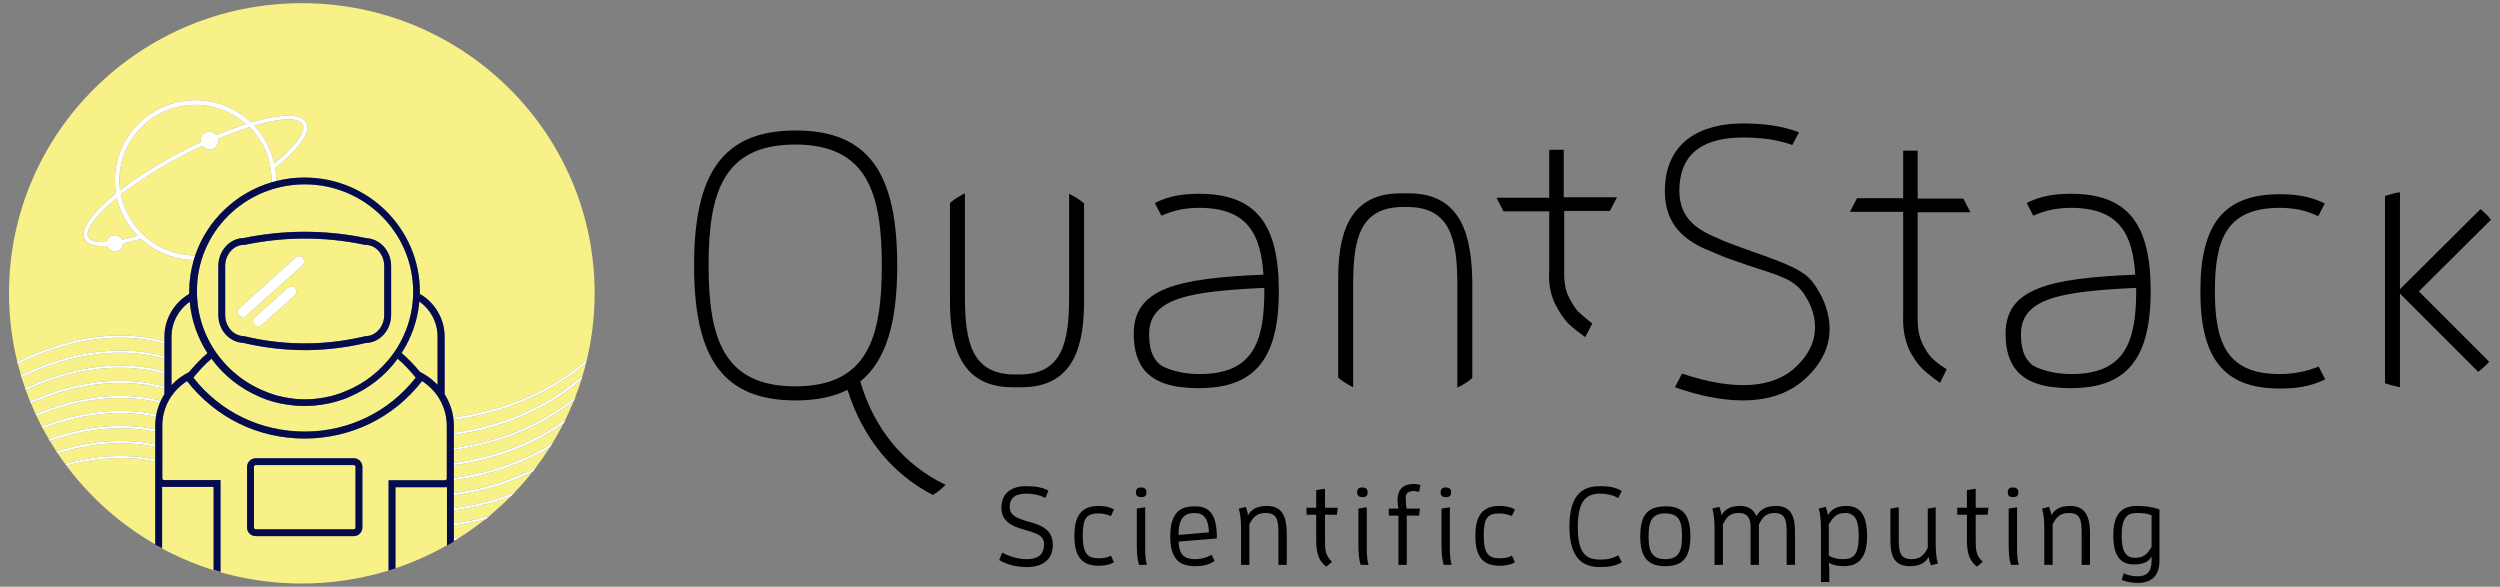 <?xml version="1.0" encoding="UTF-8"?>
<svg id="Partner-logos-website" xmlns="http://www.w3.org/2000/svg" width="392" height="92" viewBox="0 0 392 92">
  <rect x="0" y="0" width="392" height="92" fill="#808080" stroke="none"/>
  <g id="Quantstack">
    <path id="color4" d="M73.231,77.325c3.974-.726,7.359-1.924,10.268-3.345-.891,1.127-1.835,2.211-2.827,3.248-2.257.891-4.765,1.644-7.526,2.146-.666.12-1.327.22-1.984.307v-2.036c.684-.091,1.374-.197,2.069-.321ZM21.252,57.424c1.736.147,3.204.435,4.535.831v-1.993c-1.338-.41-2.814-.709-4.563-.859-5.666-.477-11.643.785-17.847,3.757.176.576.363,1.148.562,1.715,6.007-2.75,11.816-3.928,17.313-3.451ZM71.162,82.39v1.965c.339-.047.679-.097,1.02-.152-.102.063-.205.133-.31.202,1.448-.909,2.84-1.897,4.173-2.956-.903.239-1.831.431-2.814.62-.695.124-1.385.23-2.069.321ZM21.252,59.81c1.736.147,3.204.435,4.535.831v-2.021c-1.338-.41-2.814-.709-4.563-.859-5.47-.477-11.223.674-17.175,3.424.209.584.43,1.163.662,1.736,5.721-2.523,11.273-3.56,16.541-3.111ZM21.252,62.168c1.494.126,2.79.357,3.971.671.167-.354.353-.701.563-1.036v-.797c-1.338-.41-2.814-.709-4.563-.859-5.215-.449-10.713.589-16.382,3.088-.003-.005-.005-.009-.007-.014.242.583.494,1.16.759,1.73-.005-.011-.009-.021-.015-.032,5.413-2.246,10.657-3.172,15.673-2.751ZM71.162,72.93v2.012c.657-.089,1.318-.19,1.984-.312,5.547-1.037,10.02-2.97,13.476-5.128.605-.989,1.172-2.003,1.701-3.039-3.68,2.544-8.654,4.972-15.092,6.146-.695.124-1.385.23-2.069.321ZM21.252,64.526c1.2.101,2.271.271,3.259.495.123-.639.314-1.26.569-1.859-1.15-.306-2.409-.533-3.857-.657-4.931-.421-10.144.505-15.5,2.722.264.558.538,1.11.823,1.656,5.072-1.964,10.002-2.749,14.705-2.356ZM21.252,66.883c1.132.096,2.148.253,3.089.459v-.599c0-.467.038-.928.108-1.382-.978-.226-2.039-.397-3.225-.499-4.62-.393-9.494.393-14.511,2.33-.005-.009-.009-.016-.014-.025.301.566.614,1.124.938,1.675,4.699-1.68,9.256-2.324,13.615-1.959ZM71.162,75.288v2.015c.666-.089,1.337-.192,2.012-.315,4.225-.781,7.805-2.09,10.799-3.621.791-1.037,1.538-2.109,2.239-3.212-3.397,2.015-7.695,3.832-12.981,4.812-.695.124-1.385.23-2.069.321ZM31.454,22.294c-.015-.073-.028-.149-.028-.237,0-.786.652-1.403,1.417-1.403.457,0,.838.21,1.098.534,1.59-.671,3.151-1.257,4.622-1.732-2.112-1.874-4.897-3.012-7.93-3.012-6.547,0-11.904,5.277-11.904,11.789,0,.552.029,1.1.102,1.606,2.552-1.968,5.8-4.04,9.417-5.95,1.056-.558,2.13-1.092,3.205-1.594ZM47.448,19.507c-.663-1.224-3.693-.946-7.574.206,1.538,1.637,2.652,3.685,3.14,5.946,3.314-2.709,5.011-5.053,4.434-6.152ZM21.223,52.709c1.748.148,3.225.439,4.563.839v-.755c0-2.751,1.474-5.305,3.883-6.709v-.337c0-1.727.253-3.395.714-4.976-3.212-.075-6.1-1.32-8.289-3.32-.832.253-1.803.522-2.803.734-.024.68-.578,1.218-1.271,1.218-.582,0-1.037-.344-1.21-.846-.25.018-.495.028-.732.028-1.3,0-2.354-.287-2.781-1.085-.222-.411-.247-.912-.071-1.49.451-1.488,2.261-3.502,4.969-5.673-.1-.678-.174-1.377-.174-2.078,0-6.933,5.668-12.547,12.64-12.547,3.372,0,6.441,1.332,8.726,3.485,4.34-1.307,7.759-1.551,8.609.016,1.04,1.976-2.55,5.29-4.821,7.116.1.634.155,1.269.155,1.93,0,.041-.003.082-.003.123,1.416-.354,2.898-.544,4.424-.544,9.976,0,18.082,8.028,18.082,17.908v.337c.567.337,1.105.73,1.587,1.207,1.474,1.488,2.296,3.424,2.296,5.502v9.01c.707,1.124,1.17,2.377,1.354,3.673.696-.093,1.397-.202,2.103-.333v-0c10.061-1.824,16.211-6.344,18.819-8.729-.057.197-.085.393-.142.589-2.863,2.47-8.956,6.709-18.649,8.505-.703.125-1.401.233-2.093.325.031.302.052.605.052.91v1.098c.657-.089,1.318-.19,1.984-.312,8.503-1.572,14.454-5.333,18.195-8.617-.025.099-.05.19-.075.28,1.282-4.184,1.973-8.622,1.973-13.22C93.24,20.858,72.684.5,47.326.5,21.969.5,1.413,20.858,1.413,45.972c0,3.71.452,7.315,1.298,10.768,6.425-3.164,12.653-4.536,18.512-4.031ZM21.252,55.066c1.736.147,3.204.435,4.535.831v-1.984c-1.345-.414-2.83-.716-4.591-.867-5.832-.477-12.003.868-18.401,4.032.161.634.336,1.263.523,1.887l-.034-.136c6.235-2.975,12.272-4.238,17.969-3.761ZM39.144,19.936c-1.548.489-3.21,1.106-4.898,1.811.025.094.043.188.043.281,0,.786-.652,1.403-1.417,1.403-.469,0-.859-.243-1.119-.586-1.087.504-2.166,1.037-3.214,1.59-3.678,1.942-7.01,4.085-9.58,6.093,1.074,5.427,5.873,9.509,11.653,9.519,1.861-5.482,6.328-9.783,11.941-11.452.005-.13.011-.26.012-.392,0-3.221-1.311-6.144-3.421-8.268ZM71.162,80.028v2.015c.666-.088,1.337-.189,2.012-.311,1.24-.218,2.399-.516,3.531-.817,1.181-.975,2.311-2.008,3.388-3.094-2.083.777-4.36,1.417-6.89,1.89-.685.122-1.365.226-2.041.317ZM21.223,71.908c-3.486-.281-7.085.084-10.798,1.095-.085-.084-.142-.196-.227-.281,3.798-1.039,7.482-1.432,11.053-1.123,1.132.096,2.148.253,3.089.459v-1.976c-.949-.214-1.974-.377-3.118-.476-3.907-.336-7.983.168-12.173,1.484,3.914,5.838,9.151,10.73,15.291,14.253v-12.959c-.949-.214-1.974-.377-3.118-.476ZM71.162,70.545v2.036c.657-.087,1.318-.187,1.984-.307,6.702-1.232,11.796-3.806,15.506-6.467.468-.954.902-1.927,1.303-2.917-3.797,2.941-9.287,5.962-16.724,7.334-.695.124-1.385.23-2.069.321ZM73.231,67.866c-.695.124-1.385.23-2.069.321v2.039c.666-.088,1.337-.189,2.012-.311,7.681-1.426,13.251-4.608,17.02-7.63.351-.903.675-1.818.968-2.748-3.798,3.226-9.662,6.814-17.931,8.329ZM13.82,36.191c-.125.413-.117.755.024,1.016.319.595,1.335.834,2.866.732.098-.603.625-1.062,1.255-1.062.513,0,.931.3,1.153.71.756-.159,1.578-.369,2.454-.627-1.582-1.63-2.742-3.642-3.258-5.916-2.45,1.995-4.093,3.825-4.493,5.146ZM71.162,84.844c.105-.063.207-.129.311-.193-.104.015-.207.024-.311.038v.155ZM21.252,69.241c1.132.096,2.148.253,3.089.459v-1.97c-.957-.217-1.991-.383-3.146-.482-4.271-.364-8.767.279-13.376,1.899.331.553.674,1.098,1.028,1.635,4.277-1.373,8.412-1.878,12.405-1.541ZM60.93,89.451c.101-.031.2-.061.3-.092-4.395,1.387-9.075,2.141-13.932,2.141-8.134,0-15.786-2.105-22.418-5.782v-.042c.177.098.354.196.539.295v-9.656c.085.028.17.028.283.028h7.794v12.996c.368.112.709.225,1.077.337v-14.399h-8.843c-.142,0-.283-.112-.283-.281v-8.252c0-1.684.51-3.312,1.474-4.688.652-.926,1.474-1.712,2.409-2.302,4.45,5.726,11.138,9.01,18.422,9.01,7.284,0,14.001-3.284,18.422-9.01.51.309.964.702,1.417,1.123.368.365.709.758.992,1.179.964,1.403,1.474,3.031,1.474,4.688v8.28c0,.14-.113.281-.283.281h-8.843v14.147ZM38.739,82.714c0,.365.142.702.397.954.255.253.595.393.964.393h15.361c.368,0,.709-.14.964-.393.255-.253.397-.589.397-.954v-9.515c0-.365-.142-.702-.397-.954-.255-.253-.595-.393-.964-.393h-15.361c-.737,0-1.36.618-1.36,1.347v9.515ZM29.641,58.35c.879-1.067,1.842-2.077,2.891-2.975-1.53-2.386-2.522-5.109-2.777-8.056-1.786,1.263-2.863,3.284-2.863,5.473v7.607c.794-.87,1.729-1.544,2.749-2.049ZM70.085,76.371c-.085.028-.198.028-.283.028h-7.794v12.705c2.826-.948,5.528-2.159,8.077-3.604v-9.129ZM68.611,52.765c0-1.796-.709-3.481-1.984-4.744-.255-.281-.567-.505-.879-.73-.255,2.947-1.247,5.698-2.778,8.056,1.049.926,2.012,1.909,2.891,2.975.907.449,1.757,1.039,2.494,1.768.101.075.179.17.255.25v-7.576ZM64.785,45.747c0,7.214-4.62,13.389-11.082,15.775-.028.028-.085.028-.113.056-.227.084-.453.168-.68.225-.057.028-.085.028-.142.056-.198.056-.397.112-.567.168-.057.028-.113.028-.198.056-.227.056-.425.112-.652.14-.085.028-.142.028-.227.056-.227.056-.453.084-.652.112-.057,0-.113.028-.142.028-.198.028-.425.056-.624.084-.057,0-.113,0-.198.028-.227.028-.482.028-.737.056h-.17c-.255,0-.51.028-.765.028s-.51,0-.765-.028h-.17c-.255,0-.482-.028-.737-.056-.057,0-.113,0-.198-.028-.198-.028-.425-.056-.624-.084-.057,0-.113,0-.142-.028-.227-.028-.453-.084-.652-.112-.085-.028-.142-.028-.227-.056-.227-.056-.425-.084-.652-.14-.057-.028-.113-.028-.198-.056-.198-.056-.397-.112-.567-.168-.057-.028-.085-.028-.142-.056-.227-.084-.453-.14-.68-.225-.028-.028-.085-.028-.113-.056-6.462-2.386-11.082-8.561-11.082-15.775-.113-9.291,7.511-16.841,16.892-16.841s17.005,7.551,17.005,16.841ZM61.327,49.368v-7.635c0-1.179-.425-2.274-1.162-3.088-1.049-1.151-2.352-1.291-2.806-1.319-3.316-.702-6.689-1.011-10.061-.982-3.061.028-6.122.365-9.098.982-2.182.028-3.968,1.993-3.968,4.407v7.635c0,1.179.425,2.274,1.162,3.088,1.049,1.151,2.324,1.291,2.806,1.319,3.118.73,6.349,1.123,9.58,1.123h.624c3.004-.056,6.008-.421,8.956-1.123,2.182-.028,3.968-1.993,3.968-4.407ZM59.371,39.348c.567.646.879,1.488.879,2.386v7.635c0,1.853-1.332,3.34-2.948,3.34h-.057l-.057.028c-2.891.674-5.838,1.067-8.786,1.095-3.344.056-6.717-.309-10.005-1.095l-.057-.028h-.085c-.283,0-1.275-.084-2.069-.954-.567-.646-.879-1.488-.879-2.386v-7.635c0-1.853,1.332-3.34,2.948-3.34h.113c2.948-.618,5.952-.954,8.956-.982,3.316-.028,6.632.281,9.863.982h.113c.283,0,1.275.056,2.069.954ZM46.249,45.186c-.283-.337-.794-.337-1.134-.056l-5.158,4.603c-.34.309-.368.814-.057,1.151.17.168.368.253.595.253.198,0,.397-.056.538-.196l5.158-4.603c.34-.309.368-.814.057-1.151ZM47.525,40.442c-.312-.337-.822-.365-1.162-.056l-8.814,7.915c-.34.309-.368.814-.057,1.151.142.168.368.253.595.253.198,0,.397-.056.539-.196l8.814-7.915c.312-.281.34-.786.085-1.151ZM55.744,73.199c0-.084-.028-.14-.085-.196s-.113-.084-.198-.084h-15.361c-.17,0-.283.14-.283.281v9.515c0,.084.028.14.085.196.057.056.113.084.198.084h15.361c.085,0,.142-.028.198-.084.057-.056.085-.112.085-.196v-9.515ZM65.181,59.221c-.85-1.067-1.786-2.077-2.834-2.975-1.956,2.695-4.591,4.716-7.567,5.979q-.028.028-.057.028c-.255.112-.51.225-.765.309,0,0-.028.028-.057.028-.255.084-.482.14-.709.225-.057.028-.085.028-.142.056-.227.056-.482.14-.709.196-.085.028-.142.028-.227.056-.255.056-.482.112-.709.168-.057,0-.142.028-.198.028-.198.028-.425.084-.624.112-.057,0-.113.028-.17.028-.227.028-.482.056-.737.084-.057.028-.142.028-.198.028-.255.028-.51.056-.765.056h-.142c-.255.028-.539.028-.822.028-.255,0-.539-.028-.822-.028h-.142c-.255,0-.51-.028-.765-.056-.057,0-.142-.028-.198-.028-.227-.028-.482-.056-.737-.084-.057,0-.113-.028-.17-.028-.198-.028-.425-.084-.624-.112-.057,0-.142-.028-.198-.028-.255-.056-.482-.112-.709-.168-.085-.028-.142-.028-.227-.056-.255-.056-.482-.112-.709-.196-.057-.028-.085-.028-.142-.056-.255-.056-.482-.14-.709-.225,0,0-.028-.028-.057-.028-.255-.112-.51-.196-.765-.309q-.028-.028-.057-.028c-2.976-1.263-5.612-3.312-7.567-5.979-1.049.898-1.984,1.909-2.834,2.975,4.223,5.389,10.571,8.449,17.459,8.449s13.207-3.088,17.402-8.449Z" style="fill: #f7f187;"/>
    <path id="color3" d="M73.145,74.63c5.547-1.037,10.02-2.97,13.476-5.128.005-.003.01-.006.015-.009-.113.225-.255.421-.397.646-.009.005-.019.01-.028.016-3.397,2.015-7.695,3.832-12.981,4.812-.695.124-1.385.23-2.069.321v-.265h-0v-.081c.657-.089,1.318-.19,1.984-.312ZM71.162,70.226v.319c.684-.091,1.374-.197,2.069-.321,7.437-1.372,12.927-4.393,16.724-7.334.008-.007.018-.013.026-.02.085-.196.17-.421.255-.618-.014.011-.028.022-.042.033-3.769,3.022-9.339,6.204-17.02,7.63-.675.121-1.346.223-2.012.311ZM71.162,72.58v.35c.684-.091,1.374-.197,2.069-.321,6.437-1.174,11.411-3.602,15.092-6.146.014-.01.029-.019.043-.029.113-.225.227-.421.312-.646-.008.006-.017.012-.025.017-3.711,2.66-8.804,5.234-15.506,6.467-.666.12-1.327.22-1.984.307ZM21.223,62.505c1.447.124,2.706.351,3.857.657.046-.108.093-.216.143-.323-1.181-.314-2.477-.545-3.971-.671-5.016-.421-10.26.505-15.673,2.751.006.012.009.021.015.032.046.096.076.176.127.277.001-0.0.002-.001.003-.001,5.356-2.217,10.569-3.142,15.5-2.722ZM21.195,67.248c1.155.099,2.189.264,3.146.482v-.388c-.941-.206-1.957-.364-3.089-.459-4.359-.364-8.916.28-13.615,1.959-.006.002-.012.004-.017.006.057.112.113.196.17.309.01-.003.02-.006.029-.01,4.609-1.62,9.106-2.263,13.376-1.899ZM71.162,77.304v.342c.684-.091,1.374-.197,2.069-.321,3.974-.726,7.359-1.924,10.268-3.345.016-.008.033-.015.049-.023.17-.196.312-.421.482-.618-.018.009-.038.018-.056.028-2.993,1.532-6.573,2.84-10.799,3.621-.675.123-1.346.226-2.012.315ZM21.223,69.606c1.144.098,2.169.261,3.118.476v-.381c-.941-.206-1.957-.364-3.089-.459-3.994-.337-8.129.168-12.405,1.541-.003.001-.006.002-.008.002.057.112.142.196.198.309.005-.001.009-.003.014-.004,4.19-1.316,8.266-1.82,12.173-1.484ZM91.851,57.003c.057-.196.085-.393.142-.589-2.607,2.386-8.758,6.905-18.819,8.729v0c-.706.13-1.407.24-2.103.333.017.118.027.238.039.357.692-.092,1.39-.199,2.093-.325,9.693-1.796,15.786-6.035,18.649-8.505ZM10.198,72.722c.085.084.142.197.227.281,3.713-1.011,7.312-1.375,10.798-1.095,1.144.098,2.169.261,3.118.476v-.325c-.941-.206-1.957-.364-3.089-.459-3.571-.309-7.255.084-11.053,1.123ZM71.162,79.682v.346c.675-.09,1.355-.194,2.041-.317,2.529-.473,4.807-1.113,6.89-1.89.018-.007.036-.012.054-.019.198-.196.368-.393.567-.589-.013.005-.028.01-.041.015-2.257.891-4.765,1.644-7.526,2.146-.666.12-1.327.22-1.984.307ZM71.162,82.043v.347c.684-.091,1.374-.197,2.069-.321.983-.189,1.911-.381,2.814-.62.034-.009.071-.016.105-.025.227-.168.425-.337.652-.533-.032.009-.065.017-.097.025-1.131.3-2.291.598-3.531.817-.675.121-1.346.223-2.012.311ZM21.223,57.761c1.749.15,3.225.449,4.563.859v-.365c-1.33-.396-2.799-.684-4.535-.831-5.497-.477-11.306.701-17.313,3.451-.001.001-.002.001-.003.002.028.112.085.225.113.309 0-0.0 0-0.0 0-0,5.952-2.751,11.705-3.901,17.175-3.424ZM21.223,64.862c1.187.102,2.247.273,3.225.499.018-.114.04-.227.062-.34-.988-.225-2.059-.394-3.259-.495-4.703-.393-9.633.393-14.705,2.356-.001.001-.003.001-.004.002.052.103.104.184.156.284.005.009.009.016.014.025,5.017-1.937,9.891-2.723,14.511-2.33ZM73.145,67.529c-.666.122-1.327.223-1.984.312v.346c.684-.091,1.374-.197,2.069-.321,8.269-1.515,14.133-5.103,17.931-8.329.003-.003.006-.005.009-.008.032-.11.064-.222.095-.337.025-.09.05-.182.075-.28-3.741,3.284-9.693,7.045-18.195,8.617ZM21.223,60.147c1.749.15,3.225.449,4.563.859v-.365c-1.33-.396-2.799-.684-4.535-.831-5.268-.449-10.82.588-16.541,3.111-.004.002-.007.003-.011.005.027.107.08.19.134.295.003.005.005.009.007.014,5.668-2.498,11.167-3.537,16.382-3.088ZM71.162,84.354v.335c.104-.014.207-.023.311-.038 0-0.0 0,0,0-0.0.14-.077.271-.162.399-.247.105-.07.208-.139.31-.202-.341.055-.681.106-1.02.152ZM21.195,53.045c1.761.151,3.246.453,4.591.867v-.365c-1.338-.4-2.815-.692-4.563-.839-5.86-.505-12.087.867-18.512,4.031-.008.004-.015.007-.023.011.028.112.057.225.085.337.007-.004.014-.007.021-.01,6.398-3.164,12.569-4.508,18.401-4.032ZM21.223,55.403c1.749.15,3.225.449,4.563.859v-.365c-1.33-.396-2.799-.684-4.535-.831-5.697-.477-11.733.786-17.969,3.761l.034.136c.017.067.034.134.051.201.003-.001.006-.003.008-.004,6.204-2.972,12.181-4.234,17.847-3.757ZM43.33,28.26c0,.041-.003.082-.003.123-.26.065-.518.137-.774.213.005-.13.011-.26.012-.392,0-3.221-1.311-6.144-3.421-8.268-1.548.489-3.21,1.106-4.898,1.811.025.094.043.188.043.281,0,.786-.652,1.403-1.417,1.403-.469,0-.859-.243-1.119-.586-1.087.504-2.166,1.037-3.214,1.59-3.678,1.942-7.01,4.085-9.58,6.093,1.074,5.427,5.873,9.509,11.653,9.519-.081.239-.157.48-.228.723-3.212-.075-6.1-1.32-8.289-3.32-.832.253-1.803.522-2.803.734-.024.68-.578,1.218-1.271,1.218-.582,0-1.037-.344-1.21-.846-.25.018-.495.028-.732.028-1.3,0-2.354-.287-2.781-1.085-.222-.411-.247-.912-.071-1.49.451-1.488,2.261-3.502,4.969-5.673-.1-.678-.174-1.377-.174-2.078,0-6.933,5.668-12.547,12.64-12.547,3.372,0,6.441,1.332,8.726,3.485,4.34-1.307,7.759-1.551,8.609.016,1.04,1.976-2.55,5.29-4.821,7.116.1.634.155,1.269.155,1.93ZM18.831,29.838c2.552-1.968,5.8-4.04,9.417-5.95,1.056-.558,2.13-1.092,3.205-1.594-.015-.073-.028-.149-.028-.237,0-.786.652-1.403,1.417-1.403.457,0,.838.21,1.098.534,1.59-.671,3.151-1.257,4.622-1.732-2.112-1.874-4.897-3.012-7.93-3.012-6.547,0-11.904,5.277-11.904,11.789,0,.552.029,1.1.102,1.606ZM18.313,31.045c-2.45,1.995-4.093,3.825-4.493,5.146-.125.413-.117.755.024,1.016.319.595,1.335.834,2.866.732.098-.603.625-1.062,1.255-1.062.513,0,.931.3,1.153.71.756-.159,1.578-.369,2.454-.627-1.582-1.63-2.742-3.642-3.258-5.916ZM43.015,25.659c3.314-2.709,5.011-5.053,4.434-6.152-.663-1.224-3.693-.946-7.574.206,1.538,1.637,2.652,3.685,3.14,5.946ZM45.115,45.13l-5.158,4.603c-.34.309-.368.814-.057,1.151.17.168.368.253.595.253.198,0,.397-.056.538-.196l5.158-4.603c.34-.309.368-.814.057-1.151-.283-.337-.794-.337-1.134-.056ZM46.363,40.386l-8.814,7.915c-.34.309-.368.814-.057,1.151.142.168.368.253.595.253.198,0,.397-.056.539-.196l8.814-7.915c.312-.281.34-.786.085-1.151-.312-.337-.822-.365-1.162-.056Z" style="fill: #fff;"/>
    <path id="color2" d="M71.162,84.354v-9.331h-0v-8.28c0-.305-.021-.608-.052-.91-.012-.119-.022-.238-.039-.357-.185-1.296-.648-2.549-1.354-3.673v-9.01c0-2.077-.822-4.014-2.296-5.502-.482-.477-1.02-.87-1.587-1.207v-.337c0-9.88-8.106-17.908-18.082-17.908-1.526,0-3.008.19-4.424.544-.26.065-.518.137-.774.213-5.613,1.67-10.08,5.971-11.941,11.452-.081.239-.157.48-.228.723-.462,1.581-.714,3.249-.714,4.976v.337c-2.409,1.403-3.883,3.958-3.883,6.709v9.01c-.211.335-.397.682-.563,1.036-.05.107-.097.214-.143.323-.255.599-.446,1.22-.569,1.859-.022.113-.044.226-.062.34-.07.454-.108.914-.108,1.382v18.638c.184.098.361.196.538.295.177.098.354.196.539.295v-9.656c.085.028.17.028.283.028h7.794v12.996c.368.112.709.225,1.077.337v-14.399h-8.843c-.142,0-.283-.112-.283-.281v-8.252c0-1.684.51-3.312,1.474-4.688.652-.926,1.474-1.712,2.409-2.302,4.45,5.726,11.138,9.01,18.422,9.01,7.284,0,14.001-3.284,18.422-9.01.51.309.964.702,1.417,1.123.368.365.709.758.992,1.179.964,1.403,1.474,3.031,1.474,4.688v8.28c0,.14-.113.281-.283.281h-8.843v14.147c.101-.031.2-.061.3-.092.266-.082.53-.163.777-.245v-12.715h7.794c.085,0,.198,0,.283-.028v9.179c.368-.197.737-.421,1.077-.646v-.55ZM30.321,59.221c.85-1.067,1.786-2.077,2.834-2.975,1.956,2.667,4.591,4.716,7.567,5.979q.028,0,.057.028c.255.112.51.196.765.309.028,0,.057.028.057.028.227.084.453.168.709.225.057.028.085.028.142.056.227.084.453.14.709.196.085.028.142.028.227.056.227.056.453.112.709.168.057,0,.142.028.198.028.198.028.425.084.624.112.057,0,.113.028.17.028.255.028.51.056.737.084.057,0,.142.028.198.028.255.028.51.056.765.056h.142c.283,0,.567.028.822.028.283,0,.567,0,.822-.028h.142c.255,0,.51-.028.765-.056.057,0,.142,0,.198-.028.255-.028.51-.056.737-.084.057,0,.113-.028.17-.028.198-.028.425-.084.624-.112.057,0,.142-.028.198-.028.227-.056.453-.112.709-.168.085-.028.142-.028.227-.056.227-.056.482-.14.709-.196.057-.028.085-.028.142-.056.227-.084.453-.14.709-.225.028,0,.057-.028.057-.028.255-.084.51-.196.765-.309q.028,0,.057-.028c2.976-1.263,5.612-3.284,7.567-5.979,1.049.898,1.984,1.909,2.834,2.975-4.195,5.361-10.515,8.449-17.402,8.449s-13.236-3.06-17.459-8.449ZM53.703,61.522c-.028.028-.085.028-.113.056-.227.084-.453.168-.68.225-.057.028-.085.028-.142.056-.198.056-.397.112-.567.168-.057.028-.113.028-.198.056-.227.056-.425.112-.652.14-.085.028-.142.028-.227.056-.227.056-.453.084-.652.112-.057,0-.113.028-.142.028-.198.028-.425.056-.624.084-.057,0-.113,0-.198.028-.227.028-.482.028-.737.056h-.17c-.255,0-.51.028-.765.028s-.51,0-.765-.028h-.17c-.255,0-.482-.028-.737-.056-.057,0-.113,0-.198-.028-.198-.028-.425-.056-.624-.084-.057,0-.113,0-.142-.028-.227-.028-.453-.084-.652-.112-.085-.028-.142-.028-.227-.056-.227-.056-.425-.084-.652-.14-.057-.028-.113-.028-.198-.056-.198-.056-.397-.112-.567-.168-.057-.028-.085-.028-.142-.056-.227-.084-.453-.14-.68-.225-.028-.028-.085-.028-.113-.056-6.462-2.386-11.082-8.561-11.082-15.775-.113-9.291,7.511-16.841,16.892-16.841s17.005,7.551,17.005,16.841c0,7.214-4.62,13.389-11.082,15.775ZM26.892,60.399v-7.607c0-2.189,1.077-4.21,2.863-5.473.255,2.947,1.247,5.67,2.777,8.056-1.049.898-2.012,1.909-2.891,2.975-1.02.505-1.956,1.179-2.749,2.049ZM68.356,60.091c-.737-.73-1.587-1.319-2.494-1.768-.879-1.067-1.842-2.049-2.891-2.975,1.53-2.358,2.522-5.109,2.778-8.056.312.225.624.449.879.73,1.275,1.263,1.984,2.947,1.984,4.744v7.576c-.076-.08-.154-.175-.255-.25ZM60.165,38.646c-1.049-1.151-2.352-1.291-2.806-1.319-3.316-.702-6.689-1.011-10.061-.982-3.061.028-6.122.365-9.098.982-2.182.028-3.968,1.993-3.968,4.407v7.635c0,1.179.425,2.274,1.162,3.088,1.049,1.151,2.324,1.291,2.806,1.319,3.118.73,6.349,1.123,9.58,1.123h.624c3.004-.056,6.008-.421,8.956-1.123,2.182-.028,3.968-1.993,3.968-4.407v-7.635c0-1.179-.425-2.274-1.162-3.088ZM60.25,49.368c0,1.853-1.332,3.34-2.948,3.34h-.057l-.057.028c-2.891.674-5.838,1.067-8.786,1.095-3.344.056-6.717-.309-10.005-1.095l-.057-.028h-.085c-.283,0-1.275-.084-2.069-.954-.567-.646-.879-1.488-.879-2.386v-7.635c0-1.853,1.332-3.34,2.948-3.34h.113c2.948-.618,5.952-.954,8.956-.982,3.316-.028,6.632.281,9.863.982h.113c.283,0,1.275.056,2.069.954.567.646.879,1.488.879,2.386v7.635ZM39.135,83.669c.255.253.595.393.964.393h15.361c.368,0,.709-.14.964-.393.255-.253.397-.589.397-.954v-9.515c0-.365-.142-.702-.397-.954-.255-.253-.595-.393-.964-.393h-15.361c-.737,0-1.36.618-1.36,1.347v9.515c0,.365.142.702.397.954ZM55.659,82.911c-.057.056-.113.084-.198.084h-15.361c-.085,0-.142-.028-.198-.084-.057-.056-.085-.112-.085-.196v-9.515c0-.14.113-.281.283-.281h15.361c.085,0,.142.028.198.084s.085.112.085.196v9.515c0,.084-.028.14-.085.196Z" style="fill: #050c4e;"/>
    <path id="color1" d="M248.572,52.859c-1.448-1.034-2.551-1.93-3.033-2.551-1.103-1.31-1.723-2.758-1.792-2.827-.689-1.586-.965-3.24-.827-5.033h0v-9.307h-7.17l-1.103-2.137h8.273v-7.514h2.275v7.445h8.342l-1.103,2.137h-7.17v9.996c0,1.241.207,2.413.689,3.447,0,0,.552,1.172,1.379,2.206.414.414,1.241,1.172,2.344,1.999l-1.103,2.137ZM177.772,52.308c0-7.032,6.687-8.686,20.337-9.238-.414-6.411-2.551-10.479-10.065-10.479-2.068,0-3.998.345-5.929,1.241l-1.034-1.999c2.275-1.172,4.619-1.448,6.963-1.448,8.962,0,12.478,4.826,12.478,15.236,0,10.341-3.516,15.236-12.478,15.236h-.483c-7.583-.069-9.789-3.516-9.789-8.548ZM180.184,52.377c0,1.93.345,3.378,1.31,4.412.276.345.689.62,1.172.827,1.792.758,3.585,1.034,5.446,1.034,8.411,0,10.134-5.102,10.134-13.03v-.483c-11.513.552-18.062,1.517-18.062,7.239ZM220.928,30.316h-1.31c-8.617,0-9.789,7.239-9.789,13.581v15.305c.689.62,1.517,1.103,2.344,1.517v-16.063c0-7.17,1.034-12.202,7.859-12.202h.62c6.756,0,7.859,5.033,7.859,12.202v16.132c.827-.414,1.655-.896,2.344-1.517v-15.305c-.138-6.411-1.379-13.65-9.927-13.65ZM284.007,43.966c-1.723-1.999-5.102-3.033-11.03-5.17-1.31-.483-2.482-.896-3.654-1.448h0c-3.516-1.448-5.998-3.309-5.998-7.445,0-6.342,4.412-8.342,9.996-8.342,2.62,0,5.17.276,7.721,1.172l1.034-1.999c-2.758-1.034-5.722-1.379-8.824-1.379-6.48,0-12.202,2.827-12.202,10.617,0,4.619,2.344,7.17,5.929,8.893h0c.552.207.965.414,1.448.62h0c1.31.552,2.275.965,3.516,1.379,5.791,2.068,8.48,2.413,10.41,4.55.138.138,2.827,3.309,2.137,7.17-.345,1.999-1.517,3.792-3.378,5.377-4.274,3.516-10.961,2.758-17.373.62l-1.103,2.137c3.516,1.241,7.17,2.068,10.617,2.068,3.516,0,6.687-.827,9.307-2.964,2.895-2.413,3.93-4.964,4.205-6.756.758-4.826-2.413-8.686-2.758-9.1ZM148.266,76.023c-.62.62-1.241,1.172-1.999,1.586-6.411-3.309-11.03-9.031-13.374-16.477-2.206,1.103-4.895,1.655-8.135,1.655-11.444,0-15.925-6.687-15.925-21.164,0-14.408,4.481-21.164,15.925-21.164s15.925,6.687,15.925,21.164c0,8.962-1.723,14.891-5.791,18.2,2.206,7.514,6.894,13.098,13.374,16.201ZM138.269,41.622c0-11.306-2.275-18.958-13.581-18.958s-13.581,7.583-13.581,18.958c0,11.306,2.275,18.958,13.581,18.958s13.581-7.583,13.581-18.958ZM357.428,58.65c-8.411,0-10.134-5.102-10.134-13.03s1.723-13.03,10.134-13.03c2.137,0,4.136.345,6.067,1.31l1.034-1.999c-2.344-1.172-4.757-1.448-7.032-1.448-8.962,0-12.478,4.826-12.478,15.236,0,10.341,3.516,15.236,12.478,15.236,2.344,0,4.757-.276,7.101-1.448l-1.034-1.999c-2.068.827-4.067,1.172-6.136,1.172ZM302.759,55.962c-.896-1.034-1.379-2.206-1.379-2.206-.483-1.103-.689-2.275-.689-3.447v-17.028h8.273l-1.103-2.137h-7.17v-7.514h-2.275v7.445h-7.239l-1.103,2.137h8.342v16.339h0c-.069,1.792.207,3.516.827,5.033,0,.069.689,1.517,1.792,2.827.552.62,1.655,1.586,3.171,2.62l1.034-2.137c-1.241-.758-2.068-1.448-2.482-1.93ZM390.587,34.453c-.483-.62-1.034-1.172-1.655-1.655l-12.616,12.547v-15.167h-.276c-.758.138-1.379.345-2.068.552v29.368c.758.276,1.517.414,2.344.62v-14.684l12.271,12.271c.62-.483,1.172-.965,1.723-1.586l-11.03-11.03,11.306-11.237ZM169.981,31.902c-.689-.62-1.517-1.103-2.344-1.517v16.132c0,7.17-1.034,12.202-7.859,12.202h-.62c-6.756,0-7.859-5.033-7.859-12.202v-16.201c-.827.414-1.655.896-2.344,1.517v15.305c0,6.342,1.241,13.581,9.789,13.581h1.448c8.617,0,9.789-7.239,9.789-13.581v-15.236ZM314.478,52.308c0-7.032,6.687-8.686,20.337-9.238-.414-6.411-2.551-10.479-10.065-10.479-2.068,0-3.998.345-5.929,1.241l-1.034-1.999c2.275-1.172,4.619-1.448,6.963-1.448,8.962,0,12.478,4.826,12.478,15.236,0,10.341-3.516,15.236-12.478,15.236h-.483c-7.583-.069-9.789-3.516-9.789-8.548ZM316.891,52.377c0,1.93.345,3.378,1.31,4.412.276.345.689.62,1.172.827,1.792.758,3.585,1.034,5.446,1.034,8.411,0,10.134-5.102,10.134-13.03v-.483c-11.513.552-18.062,1.517-18.062,7.239ZM161.088,81.745c-1.517-.483-2.758-.827-2.758-2.275,0-1.586,1.103-2.068,2.62-2.068,1.034,0,2.068.207,2.964.689l.483-1.172c-1.034-.552-2.275-.689-3.516-.689-2.137,0-3.861.965-3.861,3.378,0,2.275,1.861,2.964,3.585,3.447,1.586.483,3.102.758,3.102,2.275,0,1.792-1.172,2.344-2.689,2.344-1.379,0-2.758-.414-3.861-1.034l-.483,1.172c1.103.689,2.689,1.103,4.343,1.103,2.413,0,4.067-1.103,4.067-3.516,0-2.551-2.206-3.171-3.998-3.654ZM172.256,80.504c.62,0,1.31.138,1.93.414l.483-1.034c-.689-.414-1.517-.552-2.413-.552-2.62,0-3.792,1.448-3.792,4.688s1.172,4.688,3.792,4.688c.896,0,1.723-.138,2.413-.552l-.483-1.034c-.62.345-1.241.414-1.93.414-1.792,0-2.482-.827-2.482-3.585s.62-3.447,2.482-3.447ZM178.944,77.953c.552,0,.827-.207.827-.758s-.345-.758-.827-.758c-.552,0-.827.207-.827.758s.276.758.827.758ZM179.564,79.539l-1.31.207v5.722c0,1.172.069,2.206.345,3.102h1.241c-.276-.965-.276-1.999-.276-3.033v-5.998ZM190.801,84.296v.138l-5.998.483c.069,2.137.965,2.758,2.62,2.758.896,0,1.723-.207,2.551-.689l.483.965c-.896.62-1.93.827-3.033.827-2.344,0-3.93-.965-3.93-4.688,0-3.93,1.792-4.688,3.723-4.688,2.275-.069,3.585,1.034,3.585,4.895ZM189.56,83.469c-.069-2.275-.896-3.033-2.275-3.033-1.517,0-2.482.827-2.482,3.24v.207l4.757-.414ZM198.66,79.332c-1.517,0-2.413.483-2.964,1.448-.069-.483-.207-.896-.345-1.31l-1.103.276c.276.965.345,2.068.345,3.102v5.722h1.31v-6.342c.552-1.172,1.241-1.792,2.551-1.792,1.861,0,1.999,1.241,1.999,3.24v4.895h1.31v-5.17c-.069-2.068-.483-4.067-3.102-4.067ZM207.691,76.644l-1.31.207v2.758h-1.517v1.103h1.517v3.585c0,1.999.138,3.447,1.586,4.55l.896-.758c-1.103-1.034-1.103-1.93-1.103-3.447v-3.93h1.861l.138-1.103h-1.999v-2.964h-.069ZM213.62,77.953c.552,0,.827-.207.827-.758s-.345-.758-.827-.758c-.552,0-.827.207-.827.758s.345.758.827.758ZM214.309,79.539l-1.31.207v5.722c0,1.172.069,2.206.345,3.102h1.241c-.276-.965-.276-1.999-.276-3.033v-5.998ZM221.755,76.988c.207,0,.483.069.758.138l.207-1.103c-.345-.069-.689-.138-1.034-.138-1.93,0-2.551,1.103-2.551,2.62,0,.414.069.827.138,1.241h-1.517v1.103h1.517v7.721h1.31v-7.721h1.93l.138-1.103h-2.068c-.138-.345-.138-.827-.138-1.172-.138-1.103.138-1.586,1.31-1.586ZM226.719,77.953c.552,0,.827-.207.827-.758s-.345-.758-.827-.758c-.552,0-.827.207-.827.758s.276.758.827.758ZM227.339,79.539l-1.31.207v5.722c0,1.172.069,2.206.345,3.102h1.241c-.276-.965-.276-1.999-.276-3.033v-5.998ZM235.129,80.504c.62,0,1.31.138,1.93.414l.483-1.034c-.689-.414-1.517-.552-2.413-.552-2.62,0-3.792,1.448-3.792,4.688s1.172,4.688,3.792,4.688c.896,0,1.723-.138,2.413-.552l-.483-1.034c-.62.345-1.241.414-1.93.414-1.792,0-2.482-.827-2.482-3.585s.62-3.447,2.482-3.447ZM250.916,77.402c.965,0,1.93.207,2.827.689l.552-1.103c-.965-.62-2.206-.758-3.447-.758-2.827,0-4.757,1.448-4.757,6.342s1.999,6.342,4.757,6.342c1.241,0,2.482-.138,3.447-.758l-.552-1.103c-.896.552-1.861.689-2.827.689-2.137,0-3.516-.827-3.516-5.102s1.448-5.239,3.516-5.239ZM265.049,84.089c0,3.24-1.103,4.688-3.93,4.688s-3.93-1.517-3.93-4.688c0-3.24,1.103-4.688,3.93-4.688,2.827-.069,3.93,1.448,3.93,4.688ZM263.739,84.089c0-2.275-.414-3.585-2.62-3.585s-2.62,1.379-2.62,3.585.414,3.585,2.62,3.585,2.62-1.379,2.62-3.585ZM278.492,79.332c-1.517,0-2.413.483-3.102,1.586-.414-.965-1.172-1.586-2.551-1.586-1.448,0-2.344.483-2.895,1.448-.069-.483-.207-.896-.345-1.31l-1.103.276c.276.965.345,2.068.345,3.102v5.722h1.31v-6.342c.552-1.172,1.172-1.792,2.413-1.792,1.586,0,1.93.965,1.93,2.275v5.86h1.31v-6.342c.552-1.172,1.172-1.792,2.413-1.792,1.792,0,1.93,1.241,1.93,3.24v4.895h1.31v-5.17c0-2.068-.414-4.067-2.964-4.067ZM292.762,84.089c0,3.93-1.861,4.688-3.654,4.688-.896,0-1.655-.138-2.344-.552.069.62.069,1.172.069,1.723v1.31h-1.31v-8.411c0-1.103-.069-2.137-.345-3.102l1.103-.276c.138.414.276.896.345,1.31.552-.965,1.448-1.448,2.895-1.448,2.275,0,3.24,1.586,3.24,4.757ZM291.453,84.089c0-2.206-.414-3.654-2.137-3.654-1.31,0-1.93.689-2.551,1.792v4.895c.689.414,1.448.552,2.206.552,1.586,0,2.482-.62,2.482-3.585ZM303.586,79.539l-1.31.207v6.136c-.552,1.172-1.241,1.792-2.551,1.792-1.861,0-1.999-1.241-1.999-3.24v-4.895l-1.31.207v4.964c0,2.137.414,4.067,3.033,4.067,1.517,0,2.413-.483,2.964-1.448.069.483.207.896.345,1.31l1.103-.276c-.276-.965-.345-2.068-.345-3.102v-5.722h.069ZM309.722,76.644l-1.31.207v2.758h-1.517v1.103h1.517v3.585c0,1.999.138,3.447,1.586,4.55l.896-.758c-1.103-1.034-1.103-1.93-1.103-3.447v-3.93h1.861l.138-1.103h-1.999v-2.964h-.069ZM315.65,77.953c.552,0,.827-.207.827-.758s-.345-.758-.827-.758c-.552,0-.827.207-.827.758s.276.758.827.758ZM316.271,79.539l-1.31.207v5.722c0,1.172.069,2.206.345,3.102h1.241c-.276-.965-.276-1.999-.276-3.033v-5.998ZM324.612,79.332c-1.517,0-2.413.483-2.964,1.448-.069-.483-.207-.896-.345-1.31l-1.103.276c.276.965.345,2.068.345,3.102v5.722h1.31v-6.342c.552-1.172,1.241-1.792,2.551-1.792,1.861,0,1.999,1.241,1.999,3.24v4.895h1.31v-5.17c-.069-2.068-.483-4.067-3.102-4.067ZM335.091,79.332c1.241,0,2.413.138,3.516.552v7.997c0,2.482-1.31,3.516-3.447,3.516-.827,0-1.723-.138-2.482-.483l.345-1.034c.62.345,1.379.483,2.206.483,1.31,0,2.137-.62,2.137-2.482v-.62c-.483.896-1.379,1.241-2.758,1.241-2.275,0-3.24-1.517-3.24-4.619,0-3.654,1.655-4.55,3.723-4.55ZM337.366,80.78c-.689-.276-1.517-.345-2.275-.345-1.517,0-2.413.689-2.413,3.516,0,2.137.414,3.516,2.137,3.516,1.31,0,1.93-.62,2.551-1.723v-4.964Z"/>
  </g>
</svg>